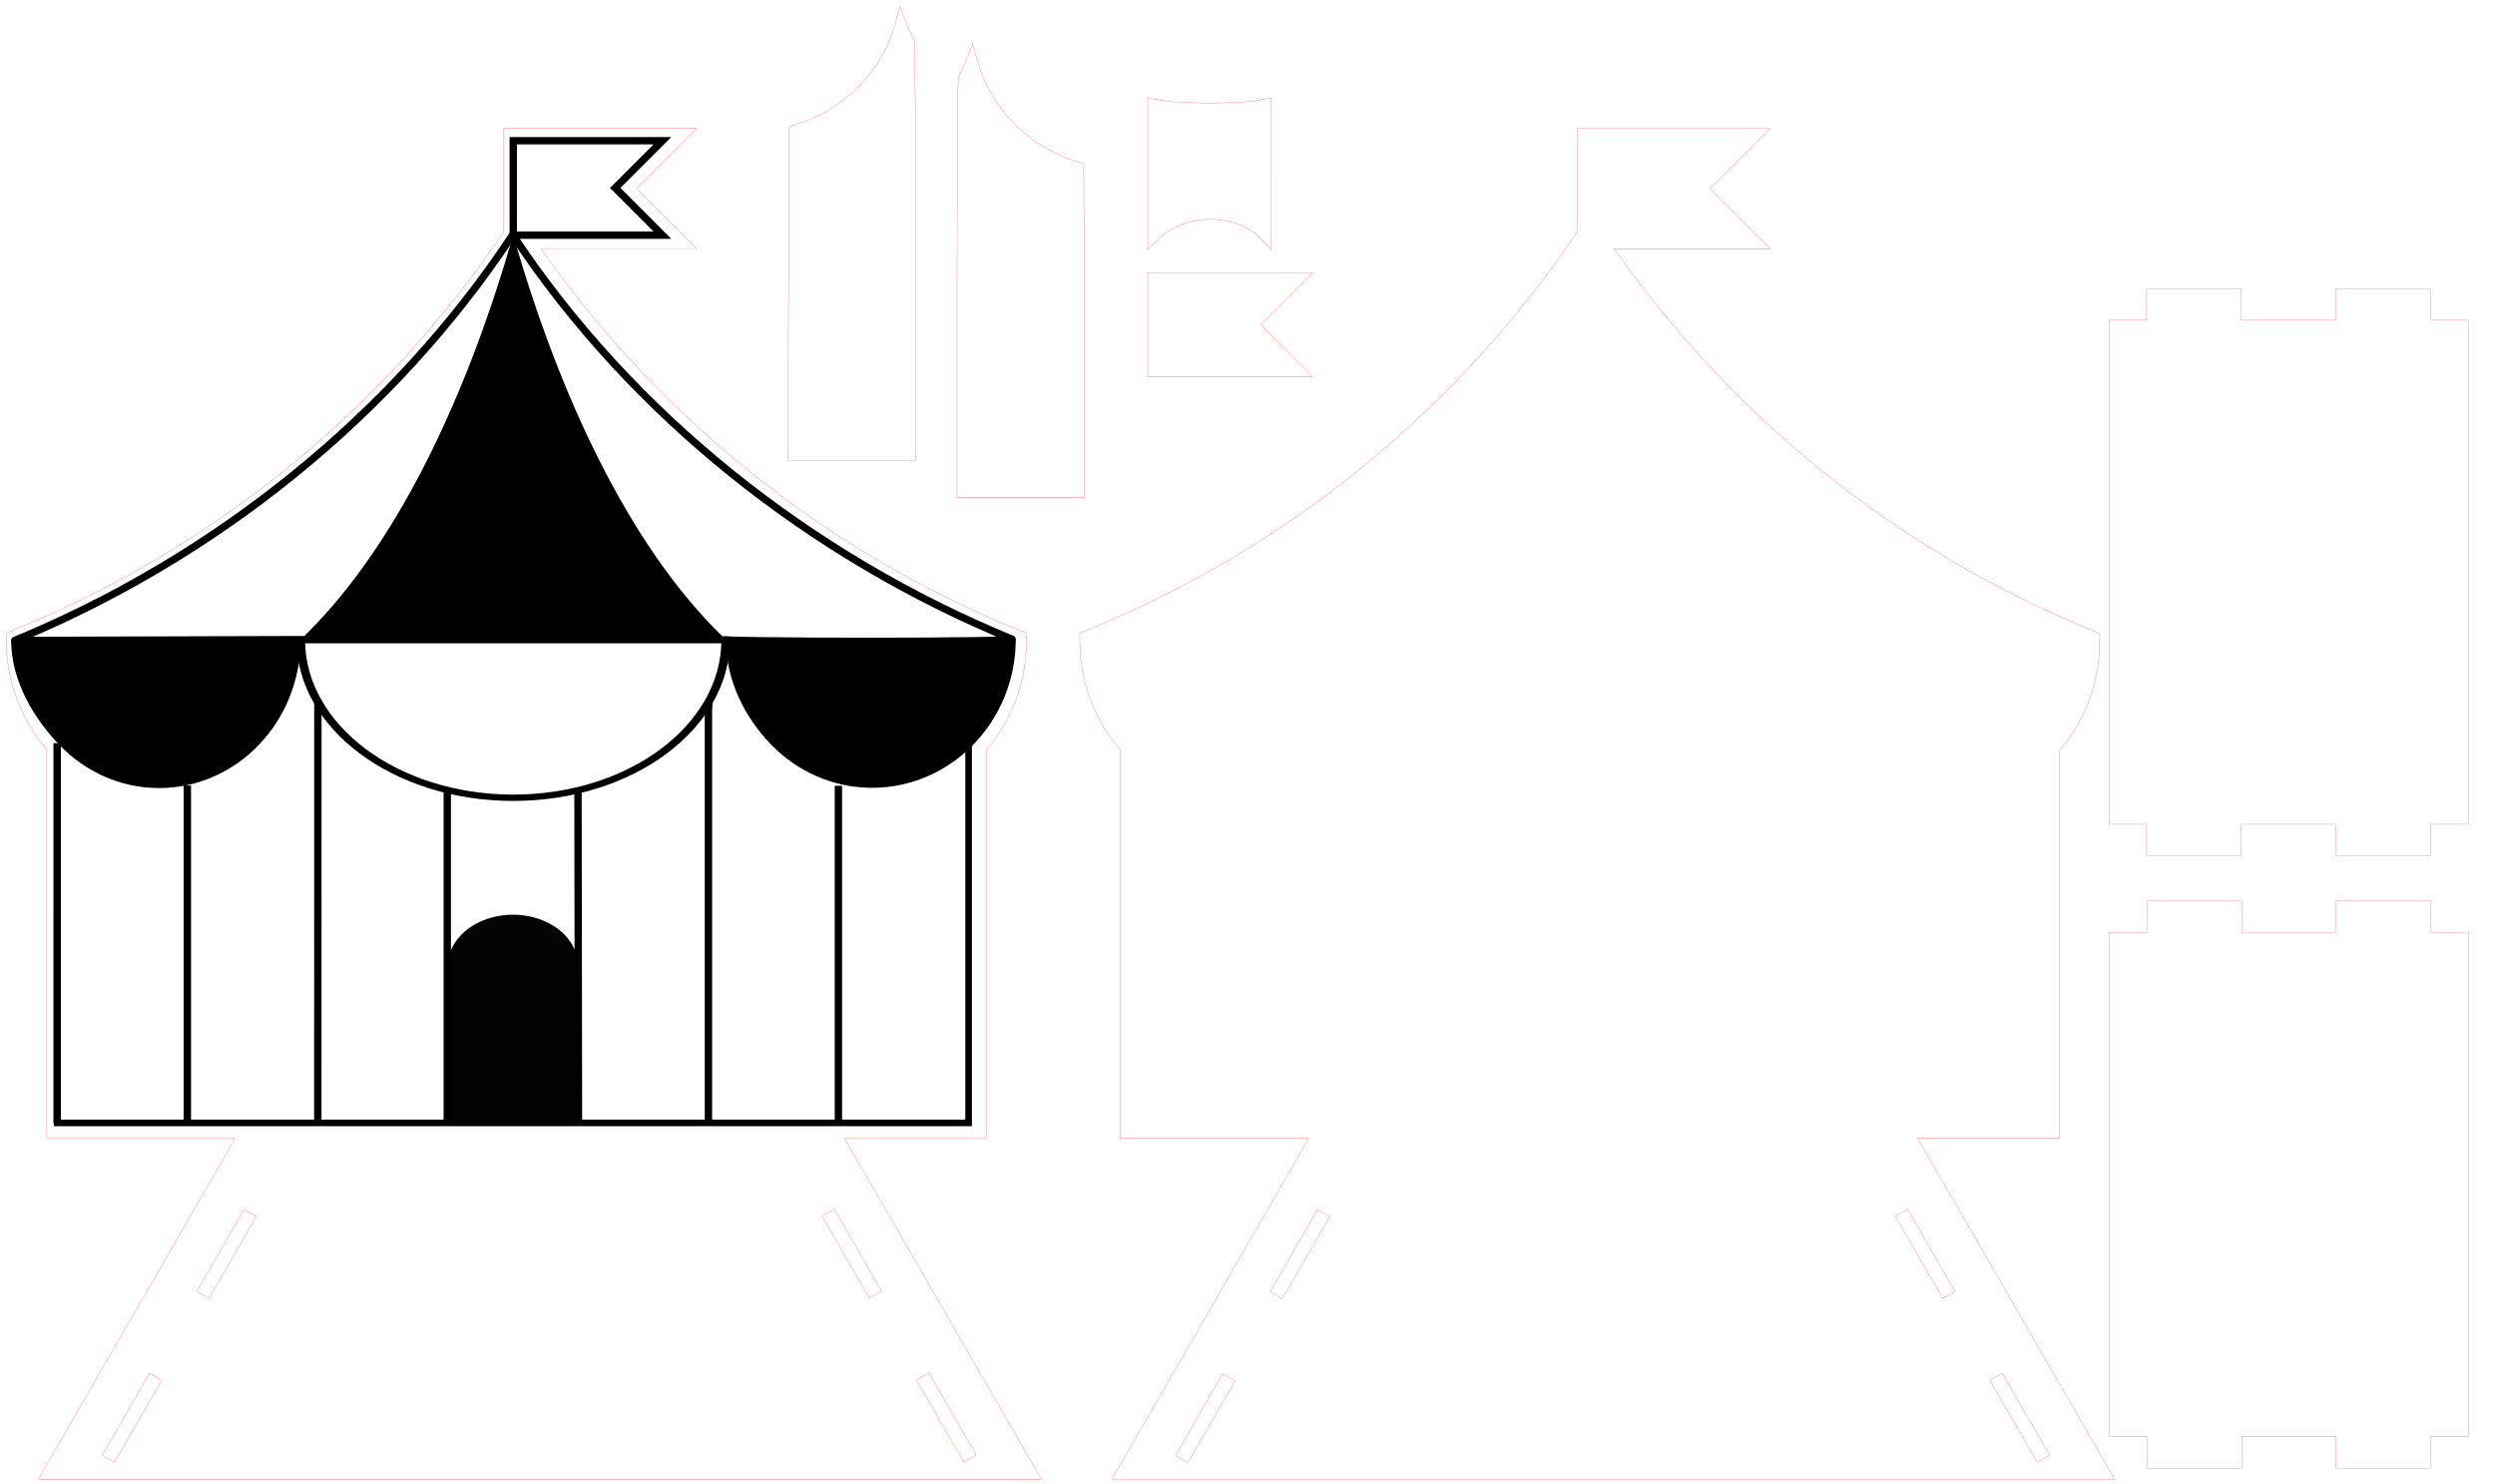 <?xml version="1.0" encoding="UTF-8" standalone="no"?>
<!-- Created with Inkscape (http://www.inkscape.org/) -->

<svg
   xmlns:dc="http://purl.org/dc/elements/1.1/"
   xmlns:cc="http://creativecommons.org/ns#"
   xmlns:rdf="http://www.w3.org/1999/02/22-rdf-syntax-ns#"
   xmlns:svg="http://www.w3.org/2000/svg"
   xmlns="http://www.w3.org/2000/svg"
   xmlns:sodipodi="http://sodipodi.sourceforge.net/DTD/sodipodi-0.dtd"
   xmlns:inkscape="http://www.inkscape.org/namespaces/inkscape"
   width="395.761mm"
   height="235.325mm"
   viewBox="0 0 395.761 235.325"
   version="1.1"
   id="svg4766"
   inkscape:version="0.92.2 5c3e80d, 2017-08-06"
   sodipodi:docname="و٩و٩ (1).svg">
  <defs
     id="defs4760">
    <clipPath
       clipPathUnits="userSpaceOnUse"
       id="clipPath522">
      <path
         d="M 0,800 H 800 V 0 H 0 Z"
         id="path520"
         inkscape:connector-curvature="0" />
    </clipPath>
    <clipPath
       clipPathUnits="userSpaceOnUse"
       id="clipPath4720">
      <path
         d="M 0,800 H 800 V 0 H 0 Z"
         id="path4718"
         inkscape:connector-curvature="0" />
    </clipPath>
    <clipPath
       clipPathUnits="userSpaceOnUse"
       id="clipPath522-5">
      <path
         d="M 0,800 H 800 V 0 H 0 Z"
         id="path520-4"
         inkscape:connector-curvature="0" />
    </clipPath>
    <clipPath
       clipPathUnits="userSpaceOnUse"
       id="clipPath5426">
      <path
         d="M 0,800 H 800 V 0 H 0 Z"
         id="path5424"
         inkscape:connector-curvature="0" />
    </clipPath>
  </defs>
  <sodipodi:namedview
     id="base"
     pagecolor="#ffffff"
     bordercolor="#666666"
     borderopacity="1.0"
     inkscape:pageopacity="0.0"
     inkscape:pageshadow="2"
     inkscape:zoom="0.56086581"
     inkscape:cx="574.77742"
     inkscape:cy="493.64286"
     inkscape:document-units="mm"
     inkscape:current-layer="layer1"
     showgrid="false"
     fit-margin-top="1"
     fit-margin-bottom="1"
     fit-margin-left="1"
     fit-margin-right="1"
     inkscape:window-width="835"
     inkscape:window-height="783"
     inkscape:window-x="149"
     inkscape:window-y="0"
     inkscape:window-maximized="0"
     inkscape:snap-global="true" />
  <g
     inkscape:label="Layer 1"
     inkscape:groupmode="layer"
     id="layer1"
     transform="translate(-7.211,-18.731)">
    <g
       id="g1117"
       transform="matrix(0.412,0,0,-0.412,-355.305,0.893)"
       style="stroke-width:0.444;stroke-miterlimit:17.8;stroke-dasharray:none">
      <g
         style="fill:none;stroke-width:0.34;stroke-miterlimit:17.8;stroke-dasharray:none"
         transform="matrix(1.303,0,0,1.303,518.655,-974.58)"
         id="g516" />
      <g
         style="fill:none;stroke:#000000;stroke-width:1.338;stroke-miterlimit:17.8;stroke-dasharray:none;stroke-opacity:1"
         transform="matrix(2.119,0,0,2.119,1134.819,-97.799)"
         id="g758">
        <path
           inkscape:connector-curvature="0"
           id="path760"
           style="fill:none;fill-opacity:1;fill-rule:nonzero;stroke:#000000;stroke-width:1.338;stroke-miterlimit:17.8;stroke-dasharray:none;stroke-opacity:1"
           d="M 0.058,0.156 H -27.05 V -17.009 H 0.058 l -8.582,8.582 z" />
        <path
           style="color:#000000;font-style:normal;font-variant:normal;font-weight:normal;font-stretch:normal;font-size:medium;line-height:normal;font-family:sans-serif;font-variant-ligatures:normal;font-variant-position:normal;font-variant-caps:normal;font-variant-numeric:normal;font-variant-alternates:normal;font-feature-settings:normal;text-indent:0;text-align:start;text-decoration:none;text-decoration-line:none;text-decoration-style:solid;text-decoration-color:#000000;letter-spacing:normal;word-spacing:normal;text-transform:none;writing-mode:lr-tb;direction:ltr;text-orientation:mixed;dominant-baseline:auto;baseline-shift:baseline;text-anchor:start;white-space:normal;shape-padding:0;clip-rule:nonzero;display:inline;overflow:visible;visibility:visible;opacity:1;isolation:auto;mix-blend-mode:normal;color-interpolation:sRGB;color-interpolation-filters:linearRGB;solid-color:#000000;solid-opacity:1;vector-effect:none;fill:none;fill-opacity:1;fill-rule:nonzero;stroke:#ff0000;stroke-width:0.04;stroke-linecap:butt;stroke-linejoin:miter;stroke-miterlimit:17.8;stroke-dasharray:none;stroke-dashoffset:0;stroke-opacity:1;color-rendering:auto;image-rendering:auto;shape-rendering:auto;text-rendering:auto;enable-background:accumulate"
           d="m 88.229,-42.7 v 18.848 h 29.979 l -1.436,-1.436 -7.986,-7.988 9.422,-9.424 z"
           id="path1599"
           inkscape:connector-curvature="0" />
      </g>
      <path
         inkscape:connector-curvature="0"
         id="path1010"
         d="m 1077.387,-395.473 a 25.121,19.842 0 0 1 -25.101,-19.425 v -0.84 a 25.121,19.842 0 0 1 0,-0.076 v 0 -59.592 h 50.202 v 59.592 h -0.011 a 25.121,19.842 0 0 1 0.011,0.184 v 0.636 a 25.121,19.842 0 0 1 -25.101,19.521 z"
         style="fill:#000000;fill-opacity:0.986;stroke:none;stroke-width:2.835;stroke-miterlimit:17.8;stroke-dasharray:none;stroke-opacity:1" />
      <g
         style="fill:none;stroke:#000000;stroke-width:0.34;stroke-miterlimit:17.8;stroke-dasharray:none"
         transform="matrix(1.303,0,0,1.303,886.451,-274.539)"
         id="g714" />
      <g
         id="g1505"
         transform="translate(37.5,-42)">
        <path
           sodipodi:nodetypes="cscccccccc"
           inkscape:connector-curvature="0"
           id="path716"
           transform="matrix(0.75,0,0,-0.75,-38.723,842)"
           d="m 1545.441,1452.526 -0.064,0.012 c -7.67,1.404 157.692,1.546 148.665,-0.142 -103.164,-42.446 -194.795,-115.045 -256.001,-207.418 l -0.312,0.375 c -61.152,92.292 -152.3,165.34 -255.344,207.802 -0.091,0.038 0.014,0.014 0.014,0.014 l 147.314,-0.431 h 8.746 206.756"
           style="fill:none;fill-opacity:1;fill-rule:nonzero;stroke:#000000;stroke-width:3.76;stroke-miterlimit:17.8;stroke-dasharray:none;stroke-opacity:1" />
        <g
           id="g1451">
          <g
             id="g1427">
            <g
               id="g518"
               clip-path="url(#clipPath522)"
               style="fill:none;stroke:#000000;stroke-width:2.175;stroke-miterlimit:17.8;stroke-dasharray:none;stroke-opacity:1"
               transform="matrix(1.303,0,0,1.303,518.655,-959.58)">
              <path
                 d="M 265.34,515.858 V 403.659 m 38.472,0 v 99.699"
                 style="fill:none;fill-opacity:1;fill-rule:nonzero;stroke:#000000;stroke-width:2.175;stroke-miterlimit:17.8;stroke-dasharray:none;stroke-opacity:1"
                 id="path692"
                 inkscape:connector-curvature="0"
                 sodipodi:nodetypes="cccc" />
              <path
                 d="m 342.358,403.586 0.025,124.223"
                 style="fill:none;fill-opacity:1;fill-rule:nonzero;stroke:#000000;stroke-width:2.175;stroke-miterlimit:17.8;stroke-dasharray:none;stroke-opacity:1"
                 id="path694"
                 inkscape:connector-curvature="0"
                 sodipodi:nodetypes="cc" />
              <g
                 style="stroke:#000000;stroke-width:2.175;stroke-miterlimit:17.8;stroke-dasharray:none;stroke-opacity:1"
                 transform="translate(0,-11.509)"
                 id="g1400">
                <path
                   sodipodi:nodetypes="cccc"
                   inkscape:connector-curvature="0"
                   id="path698"
                   style="fill:none;fill-opacity:1;fill-rule:nonzero;stroke:#000000;stroke-width:2.175;stroke-miterlimit:17.8;stroke-dasharray:none;stroke-opacity:1"
                   d="m 380.615,513.69 v -98.67 m 38.767,0 -0.144,98.959" />
              </g>
              <path
                 inkscape:connector-curvature="0"
                 id="path700"
                 d="m 457.782,403.589 v 121.941 l 0.144,2.772"
                 style="fill:none;fill-opacity:1;fill-rule:nonzero;stroke:#000000;stroke-width:2.175;stroke-miterlimit:17.8;stroke-dasharray:none;stroke-opacity:1" />
              <path
                 d="m 496.186,403.657 v 99.606"
                 style="fill:none;fill-opacity:1;fill-rule:nonzero;stroke:#000000;stroke-width:2.175;stroke-miterlimit:17.8;stroke-dasharray:none;stroke-opacity:1"
                 id="path702"
                 inkscape:connector-curvature="0"
                 sodipodi:nodetypes="cc" />
            </g>
            <g
               id="g722"
               transform="matrix(1.303,0,0,1.303,958.114,-247.539)"
               style="fill:none;stroke:none;stroke-width:2.175;stroke-miterlimit:17.8;stroke-dasharray:none;stroke-opacity:1">
              <path
                 sodipodi:nodetypes="ccc"
                 d="M 0,0 C 25.712,24.421 47.563,66.387 62.817,119.534 78.073,66.387 99.925,24.421 125.638,0"
                 style="fill:#000000;fill-opacity:1;fill-rule:nonzero;stroke:none;stroke-width:2.175;stroke-miterlimit:17.8;stroke-dasharray:none;stroke-opacity:1"
                 id="path724"
                 inkscape:connector-curvature="0" />
            </g>
            <g
               style="fill:none;stroke:#000000;stroke-width:0.841;stroke-miterlimit:17.8;stroke-dasharray:none;stroke-opacity:1"
               transform="matrix(3.906,0,0,2.906,958.207,-247.596)"
               id="g1246">
              <path
                 sodipodi:nodetypes="csc"
                 inkscape:connector-curvature="0"
                 id="path1244"
                 style="fill:none;fill-opacity:1;fill-rule:nonzero;stroke:#000000;stroke-width:0.841;stroke-miterlimit:17.8;stroke-dasharray:none;stroke-opacity:1"
                 d="m 0,0 c 0,-11.564 9.375,-20.939 20.939,-20.939 11.565,0 20.94,9.375 20.94,20.939" />
            </g>
            <g
               transform="matrix(1.303,0,0,1.303,518.707,-974.663)"
               id="g262"
               style="fill:none;stroke-width:0.34;stroke-miterlimit:17.8;stroke-dasharray:none">
              <g
                 style="fill:none;stroke:#000000;stroke-width:0.34;stroke-miterlimit:17.8;stroke-dasharray:none;stroke-opacity:1"
                 clip-path="url(#clipPath522)"
                 id="g260" />
            </g>
          </g>
          <g
             id="g1087"
             style="stroke:#000000;stroke-width:2.551;stroke-miterlimit:17.8;stroke-dasharray:none;stroke-opacity:1">
            <g
               style="stroke:#000000;stroke-width:2.551;stroke-miterlimit:17.8;stroke-dasharray:none;stroke-opacity:1"
               id="g1397">
              <path
                 transform="matrix(2.602,0,0,2.73,849.161,-247.539)"
                 sodipodi:nodetypes="cscsc"
                 inkscape:connector-curvature="0"
                 id="path1248"
                 style="fill:#000000;fill-opacity:1;fill-rule:nonzero;stroke:none;stroke-width:1.064;stroke-miterlimit:17.8;stroke-dasharray:none;stroke-opacity:1"
                 d="m -0.432,-0.038 c 0,-0.031 -0.524,-0.032 -0.524,-0.062 C -0.926,-5.877 2.39,-11.095 6.196,-14.869 9.98,-18.621 15.189,-20.939 20.939,-20.939 c 11.565,0 20.94,9.375 20.94,20.939" />
              <path
                 transform="matrix(1.303,0,0,-1.303,518.655,-974.58)"
                 sodipodi:nodetypes="cccccc"
                 inkscape:connector-curvature="0"
                 id="rect1252"
                 d="m 534.661,-527.405 v 112.239 h -188.795 -3.932 -76.596 l 0.025,-112.098"
                 style="fill:none;fill-opacity:0.986;stroke:#000000;stroke-width:1.957;stroke-miterlimit:17.8;stroke-dasharray:none;stroke-opacity:1" />
              <path
                 d="m 1121.863,-247.499 c 0,-0.084 2e-4,-0.167 6e-4,-0.251 0.077,-15.785 7.434,-29.961 17.462,-40.273 9.97,-10.253 23.694,-16.586 38.844,-16.586 30.471,0 55.293,25.616 55.293,57.213"
                 style="fill:#000000;fill-opacity:1;fill-rule:nonzero;stroke:none;stroke-width:2.854;stroke-miterlimit:17.8;stroke-dasharray:none;stroke-opacity:1"
                 id="path1591"
                 inkscape:connector-curvature="0"
                 sodipodi:nodetypes="cscsc" />
            </g>
          </g>
          <path
             inkscape:connector-curvature="0"
             id="path1577"
             d="m 1259.984,-192.902 -0.166,64.42 -0.166,64.092 -4.938,1.678 c -17.181,5.84 -31.175,20.545 -35.855,37.643 l -1.914,6.994 -3.102,-7.701 c -0.498,-1.238 -1.01,-2.402 -1.424,-3.26 -0.207,-0.429 -0.392,-0.782 -0.525,-1.014 -0.067,-0.116 -0.122,-0.202 -0.146,-0.236 -0.023,-0.033 -0.053,-0.007 0.174,0.139 -0.014,-0.012 -0.304,-0.269 -0.359,-0.357 -0.056,-0.09 -0.081,-0.151 -0.1,-0.199 -0.037,-0.096 -0.047,-0.146 -0.057,-0.189 -0.019,-0.087 -0.026,-0.141 -0.033,-0.199 -0.014,-0.116 -0.022,-0.236 -0.031,-0.391 -0.019,-0.308 -0.037,-0.734 -0.055,-1.287 -0.034,-1.105 -0.066,-2.709 -0.098,-4.768 -0.063,-4.116 -0.12,-10.041 -0.168,-17.338 -0.095,-14.593 -0.154,-34.674 -0.154,-56.723 v -81.303 h 24.557 z"
             style="color:#000000;font-style:normal;font-variant:normal;font-weight:normal;font-stretch:normal;font-size:medium;line-height:normal;font-family:sans-serif;font-variant-ligatures:normal;font-variant-position:normal;font-variant-caps:normal;font-variant-numeric:normal;font-variant-alternates:normal;font-feature-settings:normal;text-indent:0;text-align:start;text-decoration:none;text-decoration-line:none;text-decoration-style:solid;text-decoration-color:#000000;letter-spacing:normal;word-spacing:normal;text-transform:none;writing-mode:lr-tb;direction:ltr;text-orientation:mixed;dominant-baseline:auto;baseline-shift:baseline;text-anchor:start;white-space:normal;shape-padding:0;clip-rule:nonzero;display:inline;overflow:visible;visibility:visible;opacity:1;isolation:auto;mix-blend-mode:normal;color-interpolation:sRGB;color-interpolation-filters:linearRGB;solid-color:#000000;solid-opacity:1;vector-effect:none;fill:none;fill-opacity:1;fill-rule:nonzero;stroke:#ff0000;stroke-width:0.085;stroke-linecap:butt;stroke-linejoin:miter;stroke-miterlimit:4;stroke-dasharray:none;stroke-dashoffset:0;stroke-opacity:1;color-rendering:auto;image-rendering:auto;shape-rendering:auto;text-rendering:auto;enable-background:accumulate" />
          <path
             style="color:#000000;font-style:normal;font-variant:normal;font-weight:normal;font-stretch:normal;font-size:medium;line-height:normal;font-family:sans-serif;font-variant-ligatures:normal;font-variant-position:normal;font-variant-caps:normal;font-variant-numeric:normal;font-variant-alternates:normal;font-feature-settings:normal;text-indent:0;text-align:start;text-decoration:none;text-decoration-line:none;text-decoration-style:solid;text-decoration-color:#000000;letter-spacing:normal;word-spacing:normal;text-transform:none;writing-mode:lr-tb;direction:ltr;text-orientation:mixed;dominant-baseline:auto;baseline-shift:baseline;text-anchor:start;white-space:normal;shape-padding:0;clip-rule:nonzero;display:inline;overflow:visible;visibility:visible;opacity:1;isolation:auto;mix-blend-mode:normal;color-interpolation:sRGB;color-interpolation-filters:linearRGB;solid-color:#000000;solid-opacity:1;vector-effect:none;fill:none;fill-opacity:1;fill-rule:nonzero;stroke:#ff0000;stroke-width:0.085;stroke-linecap:butt;stroke-linejoin:miter;stroke-miterlimit:4;stroke-dasharray:none;stroke-dashoffset:0;stroke-opacity:1;color-rendering:auto;image-rendering:auto;shape-rendering:auto;text-rendering:auto;enable-background:accumulate"
             d="m 1145.795,-178.642 0.166,64.42 0.166,64.092 4.938,1.678 c 17.181,5.84 31.175,20.545 35.855,37.643 l 1.914,6.994 3.102,-7.701 c 0.498,-1.238 1.01,-2.402 1.424,-3.26 0.207,-0.429 0.392,-0.782 0.525,-1.014 0.067,-0.116 0.122,-0.202 0.146,-0.236 0.023,-0.033 0.053,-0.007 -0.174,0.139 0.014,-0.012 0.304,-0.269 0.359,-0.357 0.056,-0.09 0.081,-0.151 0.1,-0.199 0.037,-0.096 0.047,-0.146 0.057,-0.189 0.019,-0.087 0.026,-0.141 0.033,-0.199 0.014,-0.116 0.022,-0.236 0.031,-0.391 0.019,-0.308 0.037,-0.734 0.055,-1.287 0.034,-1.105 0.066,-2.709 0.098,-4.768 0.063,-4.116 0.12,-10.041 0.168,-17.338 0.095,-14.593 0.154,-34.674 0.154,-56.723 v -81.303 h -24.557 z"
             id="path1579"
             inkscape:connector-curvature="0" />
          <path
             inkscape:connector-curvature="0"
             id="path1589"
             d="m 1331.87,-97.501 -3.957,4.244 c -4.535,4.868 -11.755,7.407 -19.115,7.486 -7.36,0.079 -14.819,-2.301 -19.812,-7.084 l -4.705,-4.506 v 29.57 28.766 l 6.137,-1.035 c 6.806,-1.15 28.55,-1.168 35.188,-0.033 l 6.266,1.07 v -28.77 z"
             style="color:#000000;font-style:normal;font-variant:normal;font-weight:normal;font-stretch:normal;font-size:medium;line-height:normal;font-family:sans-serif;font-variant-ligatures:normal;font-variant-position:normal;font-variant-caps:normal;font-variant-numeric:normal;font-variant-alternates:normal;font-feature-settings:normal;text-indent:0;text-align:start;text-decoration:none;text-decoration-line:none;text-decoration-style:solid;text-decoration-color:#000000;letter-spacing:normal;word-spacing:normal;text-transform:none;writing-mode:lr-tb;direction:ltr;text-orientation:mixed;dominant-baseline:auto;baseline-shift:baseline;text-anchor:start;white-space:normal;shape-padding:0;clip-rule:nonzero;display:inline;overflow:visible;visibility:visible;opacity:1;isolation:auto;mix-blend-mode:normal;color-interpolation:sRGB;color-interpolation-filters:linearRGB;solid-color:#000000;solid-opacity:1;vector-effect:none;fill:none;fill-opacity:1;fill-rule:nonzero;stroke:#ff0000;stroke-width:0.085;stroke-linecap:butt;stroke-linejoin:miter;stroke-miterlimit:4;stroke-dasharray:none;stroke-dashoffset:0;stroke-opacity:1;color-rendering:auto;image-rendering:auto;shape-rendering:auto;text-rendering:auto;enable-background:accumulate" />
        </g>
      </g>
    </g>
    <path
       style="color:#000000;font-style:normal;font-variant:normal;font-weight:normal;font-stretch:normal;font-size:medium;line-height:normal;font-family:sans-serif;font-variant-ligatures:normal;font-variant-position:normal;font-variant-caps:normal;font-variant-numeric:normal;font-variant-alternates:normal;font-feature-settings:normal;text-indent:0;text-align:start;text-decoration:none;text-decoration-line:none;text-decoration-style:solid;text-decoration-color:#000000;letter-spacing:normal;word-spacing:normal;text-transform:none;writing-mode:lr-tb;direction:ltr;text-orientation:mixed;dominant-baseline:auto;baseline-shift:baseline;text-anchor:start;white-space:normal;shape-padding:0;clip-rule:nonzero;display:inline;overflow:visible;visibility:visible;opacity:1;isolation:auto;mix-blend-mode:normal;color-interpolation:sRGB;color-interpolation-filters:linearRGB;solid-color:#000000;solid-opacity:1;vector-effect:none;fill:none;fill-opacity:1;fill-rule:nonzero;stroke:#ff0000;stroke-width:0.132;stroke-linecap:butt;stroke-linejoin:miter;stroke-miterlimit:17.8;stroke-dasharray:none;stroke-dashoffset:0;stroke-opacity:1;color-rendering:auto;image-rendering:auto;shape-rendering:auto;text-rendering:auto;enable-background:accumulate"
       d="M 944.07 77.008 L 944.07 84.611 L 944.07 138.906 C 872.667 244.725 770.816 328.314 651.08 377.053 L 646.344 378.98 L 646.344 384.096 C 646.344 409 655.738 431.641 670.545 448.771 L 670.545 681.484 L 756.301 681.484 L 783.314 681.484 L 706.064 815.289 L 665.486 885.572 L 1265.797 885.572 L 1147.969 681.484 L 1232.805 681.484 L 1232.805 449.1 C 1247.714 431.908 1256.842 409.171 1256.842 384.242 L 1256.842 379.127 L 1252.103 377.199 C 1136.183 330.014 1037.23 249.987 966.24 148.904 L 1059.557 148.904 L 1023.609 112.957 L 1059.557 77.008 L 944.07 77.008 z M 1141.859 723.865 L 1170.18 772.984 L 1162.82 777.145 L 1134.5 728.025 L 1141.859 723.865 z M 788.582 724.084 L 795.941 728.244 L 767.621 777.363 L 760.262 773.203 L 788.582 724.084 z M 1198.5 821.945 L 1226.82 871.064 L 1219.461 875.385 L 1191.141 826.264 L 1198.5 821.945 z M 731.941 822.164 L 739.301 826.484 L 710.98 875.604 L 703.621 871.283 L 731.941 822.164 z "
       id="path1143-0"
       transform="matrix(0.265,0,0,0.265,7.211,18.731)" />
    <path
       d="m 341.799,166.607 v 79.968 h 6.011 v 5.038 h 14.986 v -5.038 h 14.986 v 5.038 h 14.986 v -5.038 h 6.011 v -79.968 h -6.011 v -4.995 h -14.986 v 4.995 h -14.986 v -4.995 h -14.986 v 4.995 h -6.011"
       style="fill:none;stroke:#ff0000;stroke-width:0.035;stroke-linecap:round;stroke-linejoin:round;stroke-miterlimit:10;stroke-dasharray:none;stroke-opacity:1"
       id="path3667"
       inkscape:connector-curvature="0" />
    <path
       d="m 341.744,69.521 v 79.968 h 5.969 v 4.995 h 15.028 v -4.995 h 14.986 v 4.995 h 14.986 v -4.995 h 6.011 V 69.521 h -6.011 V 64.526 h -14.986 v 4.995 h -14.986 V 64.526 h -15.028 v 4.995 h -5.969"
       style="fill:none;stroke:#ff0000;stroke-width:0.035;stroke-linecap:round;stroke-linejoin:round;stroke-miterlimit:10;stroke-dasharray:none;stroke-opacity:1"
       id="path3669"
       inkscape:connector-curvature="0" />
    <path
       style="color:#000000;font-style:normal;font-variant:normal;font-weight:normal;font-stretch:normal;font-size:medium;line-height:normal;font-family:sans-serif;font-variant-ligatures:normal;font-variant-position:normal;font-variant-caps:normal;font-variant-numeric:normal;font-variant-alternates:normal;font-feature-settings:normal;text-indent:0;text-align:start;text-decoration:none;text-decoration-line:none;text-decoration-style:solid;text-decoration-color:#000000;letter-spacing:normal;word-spacing:normal;text-transform:none;writing-mode:lr-tb;direction:ltr;text-orientation:mixed;dominant-baseline:auto;baseline-shift:baseline;text-anchor:start;white-space:normal;shape-padding:0;clip-rule:nonzero;display:inline;overflow:visible;visibility:visible;opacity:1;isolation:auto;mix-blend-mode:normal;color-interpolation:sRGB;color-interpolation-filters:linearRGB;solid-color:#000000;solid-opacity:1;vector-effect:none;fill:none;fill-opacity:1;fill-rule:nonzero;stroke:#ff0000;stroke-width:0.132;stroke-linecap:butt;stroke-linejoin:miter;stroke-miterlimit:17.8;stroke-dasharray:none;stroke-dashoffset:0;stroke-opacity:1;color-rendering:auto;image-rendering:auto;shape-rendering:auto;text-rendering:auto;enable-background:accumulate"
       d="M 301.572 76.861 L 301.572 84.465 L 301.572 138.76 C 230.169 244.578 128.318 328.167 8.582 376.906 L 3.846 378.834 L 3.846 383.949 C 3.846 408.853 13.239 431.494 28.047 448.625 L 28.047 681.338 L 113.803 681.338 L 140.816 681.338 L 63.566 815.143 L 22.988 885.426 L 623.299 885.426 L 505.471 681.338 L 590.307 681.338 L 590.307 448.953 C 605.216 431.762 614.344 409.025 614.344 384.096 L 614.344 378.98 L 609.605 377.053 C 493.685 329.868 394.732 249.84 323.742 148.758 L 417.059 148.758 L 381.111 112.811 L 417.059 76.861 L 301.572 76.861 z M 499.361 723.719 L 527.682 772.838 L 520.322 776.998 L 492.002 727.877 L 499.361 723.719 z M 146.082 723.938 L 153.443 728.098 L 125.123 777.217 L 117.764 773.057 L 146.082 723.938 z M 556.002 821.797 L 584.322 870.918 L 576.961 875.238 L 548.643 826.117 L 556.002 821.797 z M 89.443 822.018 L 96.803 826.338 L 68.482 875.457 L 61.123 871.137 L 89.443 822.018 z "
       id="path914"
       transform="matrix(0.265,0,0,0.265,7.211,18.731)" />
  </g>
</svg>
